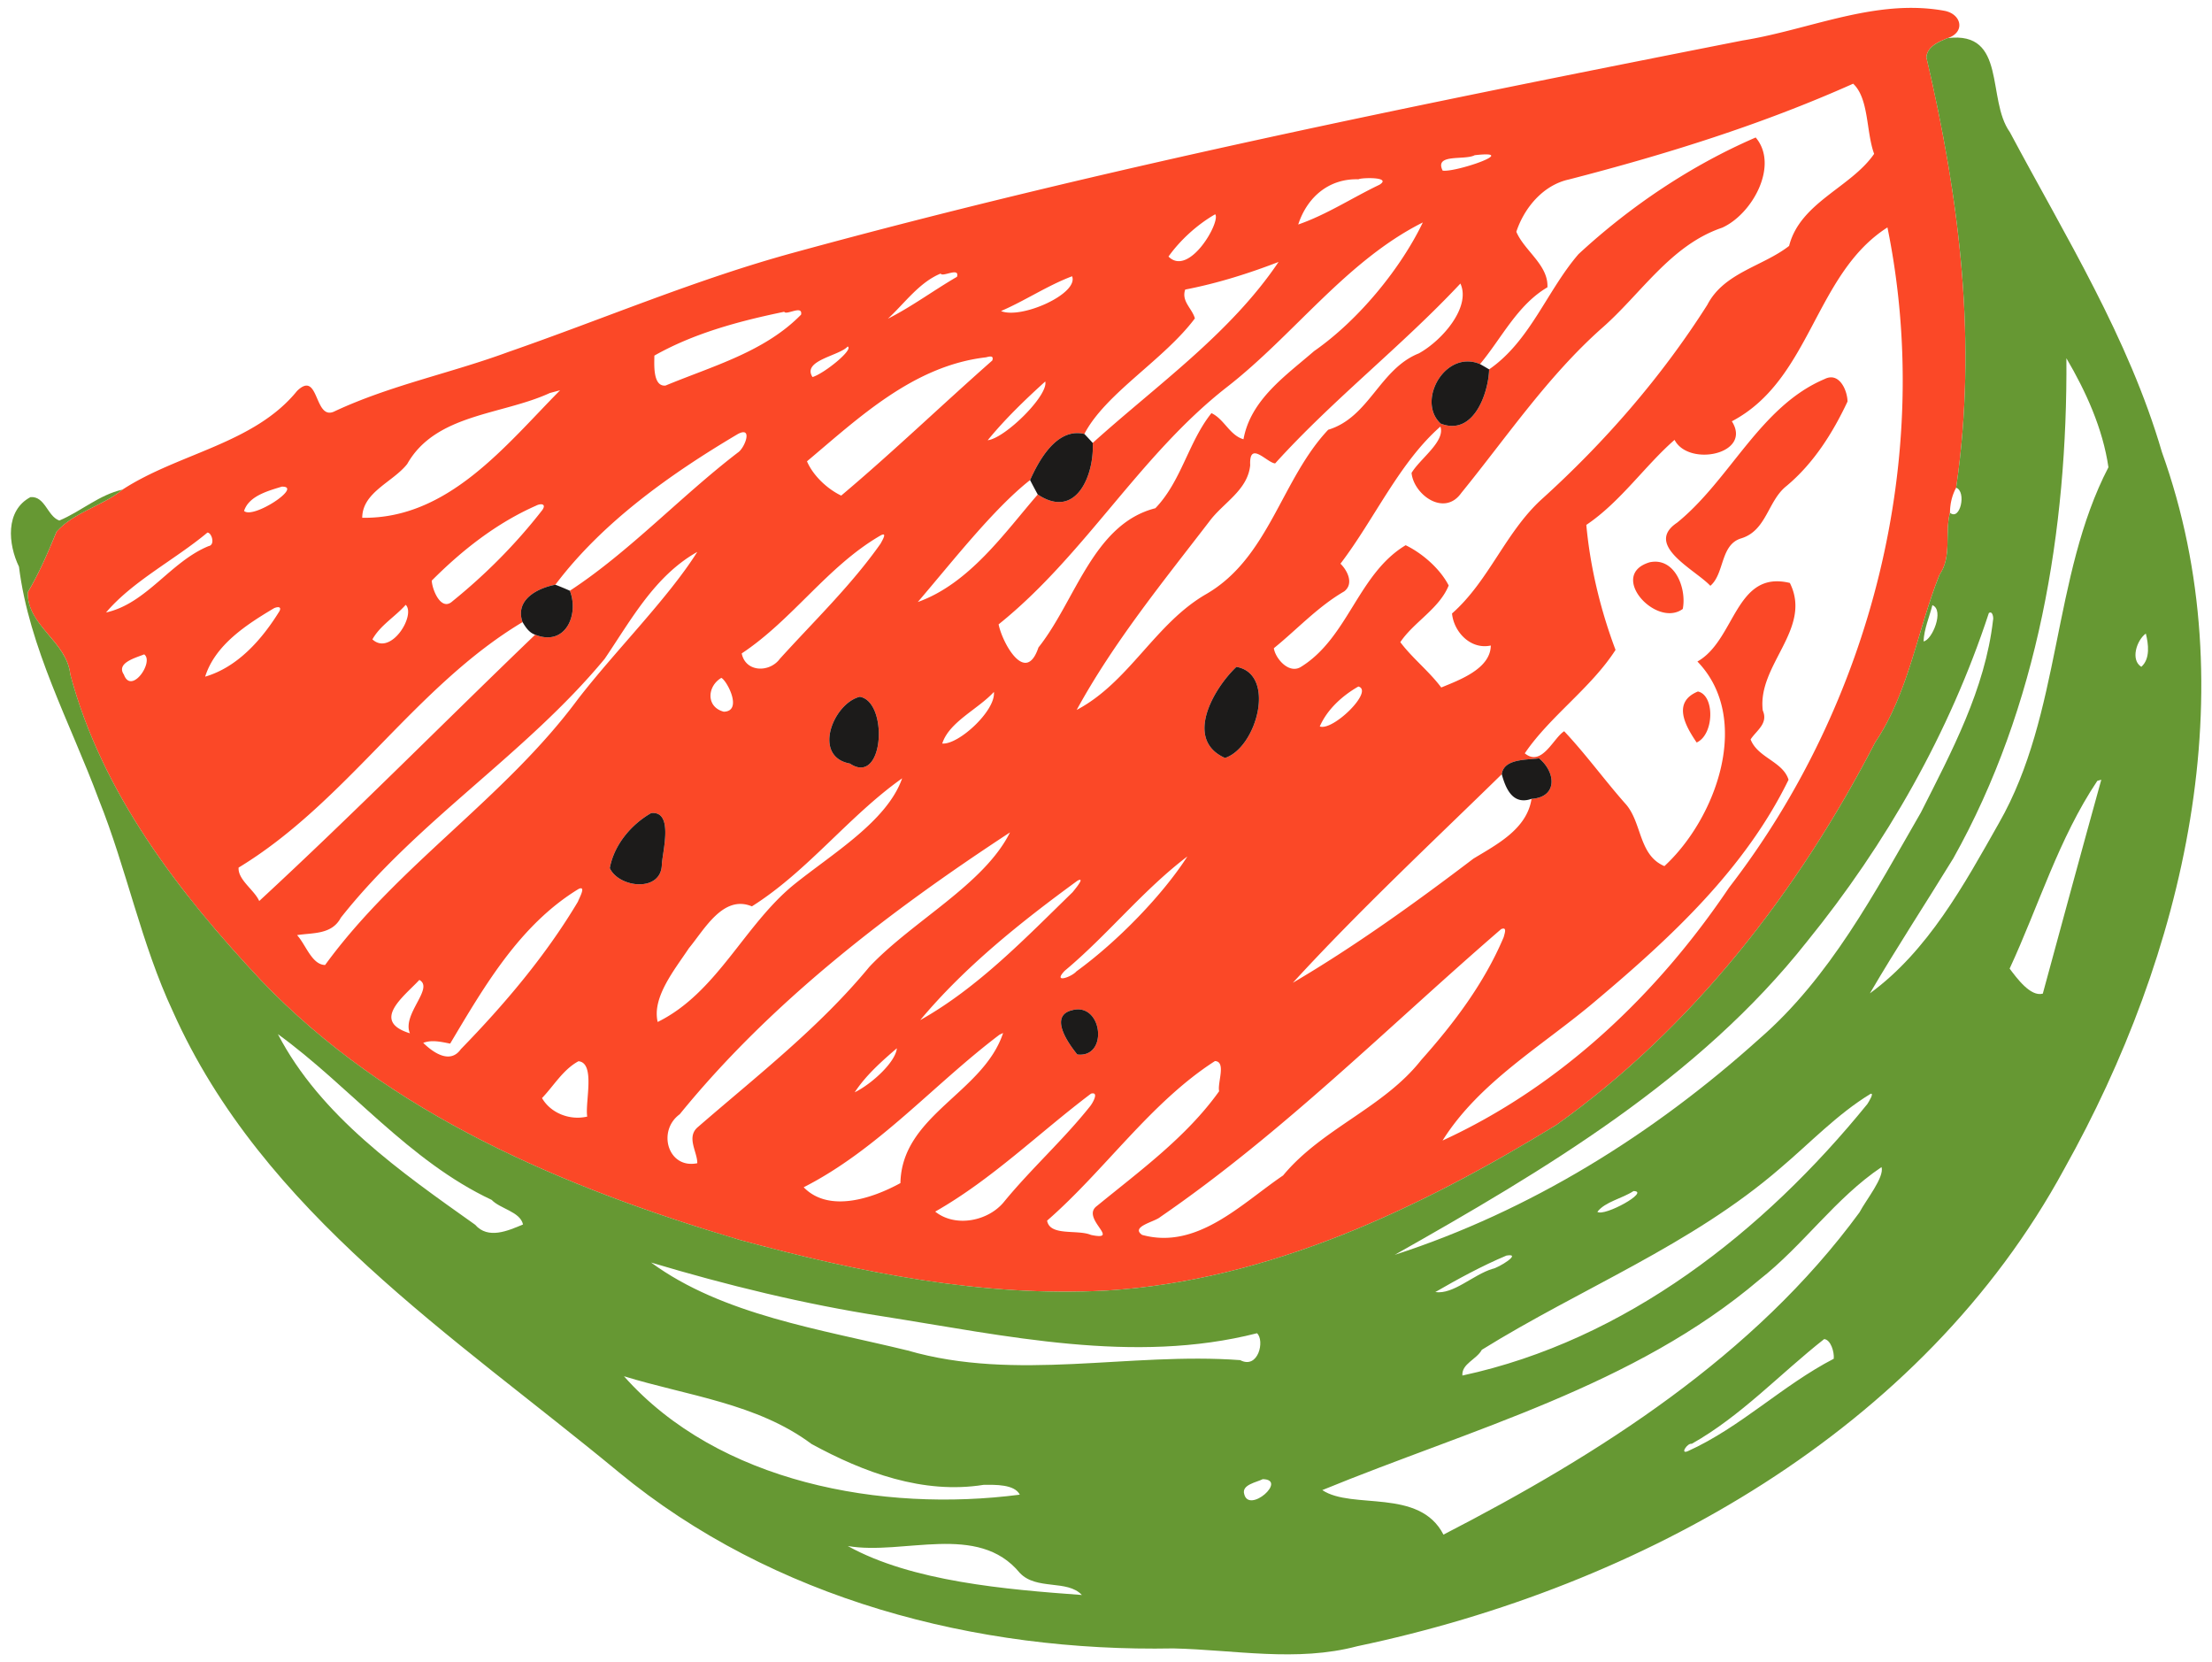 <svg xmlns="http://www.w3.org/2000/svg" height="616pt" width="820pt" viewBox="0 0 820 616"><path d="M709.016 2.92c-21.328-.143-42.04 8.732-63.064 12.09-117.72 23.24-235.568 46.84-351.4 78.542-36.184 9.84-70.72 24.616-106.104 36.896-21.216 7.84-43.64 12.312-64.216 21.904-7.92 4.216-5.752-15.592-14.112-7.456-15.928 19.616-44.04 23.096-64.7 36.56-7.52 6.16-17.82 8.216-24.46 15.584-3.16 7.688-6.42 15.32-10.67 22.464-.3 12.384 14.45 18.176 15.76 30.44 11.67 43.88 40.11 80.768 70.662 113.336 47.56 49.848 112.824 77.048 177.688 96.312 44.176 12.04 89.896 21.232 135.832 18.728 60.168-3.736 116.008-30.376 166.712-61.376 50.72-36.152 89.768-86.784 118.208-141.8 12.568-18.72 15.6-41.52 23.84-62.12 4.696-6.776 1.88-15.36 3.88-22.976.016-3.264.736-6.432 2.288-9.288 7.896-53.904 1.36-106.68-11.04-159.56.432-4.08 4.624-5.73 7.92-7.08 6.56-2.16 5.168-8.83-1.112-10.1-3.992-.737-7.968-1.073-11.912-1.1zm-22.04 28.1c5.904 5.52 4.776 17.86 7.776 26-8.528 12.43-27.432 18.001-31.52 34.124-9.776 7.616-24.12 9.872-30.304 21.816-17.056 26.856-38.08 51.008-61.656 72.296-13.288 12.256-19.408 30.144-33 42.12.656 6.8 6.856 13.496 14.376 11.872-.104 8.632-11.656 12.784-18.368 15.56-4.512-6.04-10.76-10.904-15.176-16.808 5.016-7.48 14.416-12.36 17.936-21-3.176-6.192-9.76-11.936-15.952-14.928-17.688 10.6-21.32 34.4-38.968 45.184-4.472 2.576-9.368-3.336-9.896-7.008 8.664-7.032 16.328-15.408 26.064-21.048 3.68-2.792 1.256-7.712-1.368-10.28 12.584-16.496 21.8-37.464 37.048-50.824 1.872 5.512-7.6 11.936-10.696 17.184.792 8.032 12.096 16.328 18.4 7.472 16.872-20.736 31.952-43.16 52.048-61.04 14.568-12.68 25.528-30.84 44.672-37.312 11.288-5.05 21.168-23.22 12.448-33.44-23.912 10.33-46.432 25.43-65.664 43.216-11.696 13.544-17.976 32.272-33.152 42.72-.184 8.256-5.504 24.912-17.936 20.112-9.104-8.32 1.648-27.576 14.568-22.064 8.072-9.672 13.816-21.888 24.984-28.464.4-8.264-8.544-13.512-11.528-20.576 2.904-8.824 9.904-17.284 19.44-19.374 35.96-9.27 71.568-20.37 105.424-35.51zM550.504 57.225c9.08-.173-11.384 6.694-15.712 6.005-3.192-6.45 8.16-3.7 11.896-5.71 1.624-.184 2.88-.276 3.816-.295zm-42.792 8.794c3.232.005 6.696.57 3.664 2.452-10.08 4.81-19.568 11.089-30.12 14.737 3.32-10.168 11.392-17.097 22.344-16.758.32-.236 2.176-.434 4.112-.431zm-57.24 13.401c2.192 2.58-9.6 23.388-17.304 15.668 4.272-6.024 10.64-11.864 17.304-15.668zm76.976 3.028c-7.92 16.52-23.368 35.888-40.304 47.68-10.52 9.12-23.512 17.984-26.176 32.672-5.136-1.472-7.16-7.496-11.88-9.68-8.544 10.688-11.128 25.2-20.784 35.24-23.072 5.88-29.624 34.408-43.344 51.608-4.768 14.24-13.48-1.928-14.768-8.56 31.928-25.616 52.136-62.504 84.432-87.784 25-19.392 44.368-46.904 72.824-61.176zm172.24 1.84c17.32 84.944-5.888 176.272-58.712 244.68-26.68 39.624-62.496 73.672-106.208 93.744 13.792-21.96 37.504-35.352 56.984-51.96 27.72-23.328 55.176-48.784 71.272-81.752-2.104-6.808-11.424-8.112-14.064-14.952 2.16-3.336 6.624-5.872 4.512-10.72-2.104-16.896 18.528-30.312 10.032-47.272-20.256-4.92-20.16 21.224-34.264 29.12 20.44 21.16 6.96 58.152-12.24 75.832-9.784-4.168-8.176-16.488-14.68-23.376-7.672-8.712-14.512-18.168-22.464-26.608-3.92 2.336-8.296 13.416-14.608 8.176 9.28-13.688 24.584-24.232 33.64-38.328-5.544-14.72-9.392-30.608-10.832-46.328 12.664-8.512 21.792-22.008 32.712-31.512 5.232 10.128 28.944 5.256 21.24-6.888 29.36-15.432 30.592-54.544 57.68-71.856zm-225.72 12.8c-17.848 26.52-45.216 45.712-68.896 67.072.64 11.528-5.96 28.704-20.368 19.112-12.296 14.176-25.304 33-44.472 39.856 12.72-14.84 28.12-34.616 41.624-45.2 3.352-7.496 9.976-19.496 20.12-17.096 7.88-15.104 29.464-27.432 40.976-42.824-1.024-3.712-5.104-6.336-3.584-10.688 11.856-2.288 23.376-5.912 34.6-10.232zm-119.992 3.856c.728.056 1.128.472.784 1.648-8.632 5.008-16.76 11.056-25.616 15.536 6.176-5.672 11.608-13.48 19.568-16.736.448 1.016 3.656-.576 5.264-.448zm43.456 1.448c2.544 6.496-18.912 16.016-26.344 12.888 8.984-3.88 17.2-9.432 26.344-12.888zm143.944 2.696c3.992 8.696-6.704 21.08-15.408 25.888-14.56 5.792-18.368 23.712-33.6 28.304-17.4 18.448-21.936 47.432-45.2 60.896-18.976 10.904-28.568 32.672-48.04 42.944 13.704-25.048 31.824-47.272 49.16-69.832 5.104-6.936 14.224-11.52 15.168-20.864-.456-9.392 6.256-.864 9.248-.672 21.416-23.688 46.824-43.344 68.672-66.664zM295.976 115c.752.048 1.2.448.992 1.608-13.536 13.84-32.848 19.064-50.24 26.288-4.896.512-4.136-8.368-4.152-11.096 14.712-8.328 31.56-12.824 48.136-16.248.544.984 3.616-.648 5.264-.552zm18.248 13.424c2.408 1.04-8.664 10.008-13.016 11.32-4.032-6.176 10.056-7.88 13.016-11.32zm52.728 3.72c.768-.064 1.304.184.904 1.456-18.776 16.544-36.936 34.016-56.016 50.08-5.04-2.384-10.4-7.328-12.688-12.704 19.248-16.168 39.488-35.424 66.32-38.536.472-.112 1.016-.256 1.48-.296zm311.84 7.712c-.728 0-1.52.184-2.368.616-23.936 10.088-35.016 37.296-54.728 53.256-12.416 8.32 6.88 17.496 12.336 23.392 5.32-4.52 3.616-15.272 11.48-17.6 9.376-2.888 9.808-13.872 16.696-19.344 10.064-8.384 17.152-19.616 22.68-31.352-.032-3.392-2.16-8.96-6.096-8.968zm-291.312 1.536c1.248 5.12-14.88 21.04-21.328 21.768 6.368-7.784 13.84-15.008 21.328-21.768zm-179.848 3.256c-20.224 20.424-41.48 47.76-73.352 47.256.048-9.52 11.4-13.216 16.68-19.944 10.56-18.64 35.088-18.104 52.88-26.304l3.792-1.008zm67.968 15.544c2.656.04.128 6.056-1.992 7.48-21.28 16.296-40.44 36.952-62.36 51.272 3.464 8.776-1.568 20.808-12.856 16.296-34.032 32.68-67.496 66.56-102.296 98.704-1.848-4.144-7.952-7.864-7.648-12.384 40.016-24.264 65.424-67.184 105.264-90.984-2.944-8.32 5.656-12.664 12.16-13.856 17.4-23.128 42.608-41.024 67.68-55.872.88-.464 1.552-.664 2.048-.656zm-171.128 20.176c8.072-.208-10.704 12.176-13.992 9 1.768-5.536 8.864-7.424 13.992-9zm96.16 6.536c.944.032 1.424.656.4 2.136-9.72 12.504-20.944 23.808-33.28 33.784-4.192 3.904-7.504-4.088-7.704-7.624 11.104-11.152 23.872-21.24 38.6-27.752.68-.36 1.416-.56 1.984-.544zM76.888 197.392c1.62.008 2.96 4.568.469 5-14.16 5.768-22.949 21.256-38.04 24.608 9.851-11.624 25.491-19.512 37.571-29.608zm250.608.704c.872.112-.584 2.472-1.024 3.336-10.88 15.48-24.672 28.712-37.352 42.712-3.832 5.24-12.744 5.088-14.16-1.968 18.92-12.536 31.832-32.384 51.52-43.744.488-.264.816-.36 1.016-.336zm-69.016 6.464c-10.84 17.208-30.256 36.488-44.28 54.616-27.152 36.664-66.816 61.576-93.68 98.48-4.92-.088-7.168-7.568-10.392-11.064 5.64-.944 12.832-.064 16.2-6.432 28.52-36.12 68.592-60.664 97.848-96 9.8-14.448 18.544-30.728 34.304-39.6zm354.792 3.616a11.01 11.01 0 00-1.712.216c-15.672 4.672 2.376 24.528 12.248 17.304 1.408-6.912-2.264-17.8-10.536-17.52zM150.4 224.16c3.848 3.816-5.504 19.128-12.344 12.808 2.912-5.224 8.44-8.392 12.344-12.808zm-47.424.88c.728-.032 1.2.328.616 1.48-6.44 10.432-15.448 20.728-27.542 24.272 3.72-11.792 15.31-19.28 25.51-25.36.448-.216.984-.368 1.416-.392zm-49.535 17.488c3.8 2.68-4.741 15.12-7.511 7.496-3.03-4.392 4.58-6.272 7.51-7.496zm404.912 4.624c14.896 2.672 7.576 29.896-4.232 33.776-15.296-6.808-4.192-25.808 4.232-33.776zM267.4 251.24c2.112 1 8.048 12.392.912 12.536-6.64-1.728-6.192-9.416-.912-12.536zm236.152 3.2c5.896 1.6-9.432 16.624-14.304 14.8 2.792-6.36 8.36-11.392 14.304-14.8zm125.872 1.848c-9.584 3.944-4.704 12.68-.464 18.904 6.52-2.92 6.792-17.544.464-18.904zm-260.984.168c.784 6.856-13.088 19.656-19.144 19.12 2.544-8.008 13.264-12.72 19.144-19.12zm-49.728 1.792c10.728 1.736 9.04 33.28-3.64 24.752-14.04-2.592-6.232-22.272 3.64-24.752zm251.816 22.824c6.184 5.016 7.064 14.376-2.784 15.008-1.72 11.176-12.776 16.848-21.52 22.144-21.504 16.336-43.832 32.408-66.944 46.008 24.432-26.656 52.072-52.488 77.432-77.28.728-5.896 9.528-5.264 13.816-5.88zm-236.104 7.4c-5.576 15.968-26.144 28.072-40.368 39.6-18.32 15.096-28.36 39.92-50.248 50.696-2.176-9.144 6.344-19.448 11.592-27.368 5.704-6.856 12.68-19.92 23.328-15.48 20.664-13.016 35.912-33.448 55.696-47.448zm-92.296 12.832c7.312.104 3.608 13.896 3.224 18.904-.032 10.648-15.848 8.952-19.312 1.552 1.6-8.584 7.832-16.112 15.352-20.416a5.91 5.91 0 01.736-.04zm132.28 7.208c-9.608 19.288-35.968 32.736-52.104 49.792-18.584 22.536-41.672 40.4-63.632 59.448-4.368 3.72-.104 9.248-.184 13.368-10.88 2.232-14.968-12-6.512-18.144 33.976-41.768 77.664-75.128 122.432-104.464zm65.752 8.912c-8.928 13.928-25.472 31.224-41.136 42.6-1.824 2.104-8.952 4.608-4.32-.232 15.936-13.304 29.016-29.92 45.456-42.368zm-39.856 8.648c1.264-.096-2.192 3.96-2.672 4.584-17.52 17.04-35.072 35.392-56.504 47.424 16.648-19.92 37.432-36.432 58.32-51.688.4-.208.672-.304.856-.32zm-184.944 3.152c1.432.016-.712 3.792-1.12 4.952-11.928 20.024-27.192 38.024-43.408 54.68-3.976 5.656-10.24 1.264-13.944-2.344 3.224-1.224 6.744-.36 9.984.28 12.712-21.32 25.848-44.072 47.64-57.336.36-.168.64-.24.848-.232zm341.84 14.928c1.36-.16.496 2.056.24 3.144-7.176 17.008-18.368 31.872-30.584 45.56-14.008 17.784-36.744 25.352-51.208 42.8-15.344 10.384-31.832 27.68-52.272 22.024-4.4-3.048 4.704-4.84 6.712-6.608 45.536-31.288 84.696-70.712 126.384-106.704.296-.128.528-.2.728-.216zm-401.744 19.04c5.592 3.032-6.512 12.696-3.504 19.776-14.632-4.52-2.224-13.64 3.504-19.776zm244.008 10.912c9.464-.216 10.848 17.992-.104 16.72-3.408-4.176-10.592-14.368-1.904-16.416a8.442 8.442 0 012.008-.304zm-27.608 8.752c-7.344 22.232-37.576 30.392-38.064 55.624-10.448 5.736-26.56 11.112-35.864 1.552 27.568-14.032 48.176-38.104 72.592-56.544.344-.16 1-.472 1.336-.632zm-39.384 5.656c-.432 5.024-9.152 13.144-15.624 16.32 4.08-6.232 9.976-11.48 15.624-16.32zm117.928 4.744c4.272.192.832 8.16 1.544 11.176-12.064 16.92-29.32 29.456-45.32 42.544-6.176 4.496 9.264 13.12-2.192 10.72-5.032-2.136-15.232.592-16.264-5.296 21.472-18.712 38.424-43.872 62.232-59.144zm-235.952.064c6.384.624 2.384 15.168 3.24 20.512-6.32 1.504-13.496-1.184-16.76-6.856 4.4-4.584 7.8-10.568 13.52-13.656zm190.528 11.912c2.28-.192.008 3.704-.888 4.8-9.84 12.368-21.696 23-31.744 35.216-5.816 7.36-18.152 9.824-25.656 3.808 21.12-12.016 38.488-29.2 57.768-43.728.2-.048.368-.08.52-.096z" fill-opacity=".851" fill="#fa2802"/><path d="M714.12 21.2c.43-4.08 4.62-5.73 7.92-7.08 22.05-2.66 14.3 22.7 23.02 34.85 20.59 38.62 44 76.21 56.38 118.61 31.67 88.21 8.26 186.21-36.21 265.65-52.63 96.97-156.91 154.83-262.1 176.91-22.39 5.95-45.46 1.33-68.14.81-73.07 1.39-148.46-18.16-205.62-65.32C168.52 495.32 97.43 449.6 64.1 374.9c-11.81-25.23-17.13-52.77-27.47-78.54-10.56-28.42-25.84-56.16-29.6-86.33-4.02-8.29-5.18-20.78 4.26-25.78 5.43-.47 6.29 7.16 10.71 8.67 8.02-3.36 14.8-9.56 23.42-11.46-7.52 6.16-17.82 8.21-24.46 15.58-3.16 7.69-6.42 15.32-10.67 22.46-.3 12.39 14.45 18.18 15.76 30.44 11.67 43.88 40.11 80.77 70.66 113.34 47.56 49.85 112.83 77.05 177.69 96.31 44.18 12.04 89.9 21.23 135.83 18.73 60.17-3.74 116.01-30.38 166.71-61.38 50.72-36.15 89.77-86.78 118.21-141.8 12.57-18.72 15.6-41.52 23.84-62.12 4.7-6.77 1.88-15.36 3.88-22.97 3.82 3.14 6.18-7.89 2.29-9.29 7.9-53.9 1.36-106.68-11.04-159.56m51.91 111.58c.44 63.38-10.44 129.17-41.92 185.33-10.25 16.72-21.02 33.14-30.93 50.06 21.52-15.71 34.91-40.24 47.85-63.14 23.19-40.51 19.64-91.54 40.58-131.85-2.09-14.36-8.36-28.14-15.58-40.4m-49.68 91.51c-1.13 4.45-3.08 8.81-3.28 13.42 3.15-.37 7.83-11.63 3.28-13.42m20.93 2.92c-14.54 44.3-38 85.53-67.37 121.71-40.28 51.04-97.53 84.87-152.87 116.16 50.3-16.32 95.83-44.67 135.06-79.98 26.37-22.85 42.82-54.22 60-83.99 11.42-22.61 23.77-45.64 26.72-71.19.28-.93-.16-3.7-1.54-2.71m58.19 7.6c-3.45 2.52-5.73 9.8-1.68 12.33 3.43-2.98 2.62-8.63 1.68-12.33m-17.98 54.59c-14.31 21.36-21.76 46.41-32.51 69.6 2.66 3.5 7.76 10.55 12.3 9.27 7.19-26.41 14.35-52.88 21.68-79.28-.37.11-1.1.31-1.47.41m-674.47 93.88c15.81 30.4 45.64 51.13 73.1 70.63 4.83 5.55 12.22 2.24 17.77-.09-1.05-4.75-8.51-5.8-11.63-9.11-30.72-14.41-52.6-42.1-79.24-61.43m590.39 22.14c-12.35 7.52-22.44 18.24-33.45 27.54-32.95 28.53-73.97 44.55-110.64 67.31-1.9 3.58-7.57 5.19-7.2 9.54 60.6-13.06 111.7-53.3 150.12-100.63.54-.83 2.67-4.31 1.17-3.76m4.09 27.13c-17.13 11.5-29.03 29.04-45.24 41.71-46.5 39.5-106.79 55.34-162.08 78.01 11.09 7.4 35.98-.9 44.92 16.5 57.8-29.77 115.28-66.26 154.22-119.43 2.39-4.56 9.3-13.03 8.18-16.79m-91.95 8.89c-4.2 2.77-10.54 3.95-13.4 7.7 2.58 1.88 19.8-7.65 13.4-7.7m-47.08 23.9c-9.06 3.79-18.25 8.82-26.39 13.53 6.66.98 14.06-6.43 21.15-8.59 2.14-.31 11.31-5.94 5.24-4.94m-317.1 2.59c26.52 19.45 62.95 24.74 95.11 32.6 40.23 11.64 82.26.52 123.27 3.57 6.7 3.53 9.18-7.26 6.23-9.97-45.66 11.65-93.2.9-138.81-6.27-29.03-4.51-57.74-11.53-85.8-19.93m434.87 28.36c-16.34 12.84-30.78 28.51-49.1 38.82-1.61-.4-4.53 4.1-1.39 2.7 19.5-8.81 35.04-24.4 54.03-34.22.25-2.53-1.11-7.05-3.54-7.3m-444.93 13.78c35.03 39.53 95.73 50.54 146.74 43.89-1.97-3.87-9.02-3.67-13.34-3.65-22.48 3.61-44.48-4.55-63.88-15.14-20.21-15.09-46.14-17.88-69.52-25.1m236.81 38.14c-2.29 1.19-7.93 2.04-6.88 5.54 1.75 7.39 16.2-5.36 6.88-5.54M314.28 573c23.7 13.16 58.66 16.1 86.78 18.15-5.45-5.84-16.85-1.64-23.02-8.19-15.5-18.83-43.06-6.4-63.76-9.96z" fill="#669833"/><path d="M543.952 133.968c-10.592.104-17.832 15.76-9.864 23.04 12.432 4.8 17.752-11.856 17.936-20.112-1.12-.664-2.232-1.328-3.368-1.952-1.608-.696-3.192-.992-4.704-.976zM399.216 160.52c-8.6.12-14.32 10.616-17.36 17.408.92 1.792 1.872 3.576 2.848 5.344 14.408 9.592 21.008-7.584 20.368-19.112-1.008-1.128-2.056-2.232-3.096-3.328a11.072 11.072 0 00-2.76-.312zm-193.344 56.2c-6.504 1.192-15.104 5.536-12.16 13.856 1.16 1.92 2.432 3.912 4.68 4.664 11.288 4.512 16.32-7.52 12.856-16.296a92.622 92.622 0 00-5.376-2.224zm252.48 30.432c-8.424 7.968-19.528 26.968-4.232 33.776 11.808-3.88 19.128-31.104 4.232-33.776zm-139.64 11.096c-9.872 2.48-17.68 22.16-3.64 24.752 12.68 8.528 14.368-23.016 3.64-24.752zm251.816 22.824c-4.288.616-13.088-.016-13.816 5.88 1.416 5.176 4 11.584 11.032 9.128 9.848-.632 8.968-9.992 2.784-15.008zm-328.4 20.232c-.232 0-.48.008-.736.04-7.52 4.304-13.752 11.832-15.352 20.416 3.464 7.4 19.28 9.096 19.312-1.552.384-5.008 4.088-18.8-3.224-18.904zm157.336 72.8a8.442 8.442 0 00-2.008.304c-8.688 2.048-1.504 12.24 1.904 16.416 10.952 1.272 9.568-16.936.104-16.72z" fill="#1c1b1a"/></svg>